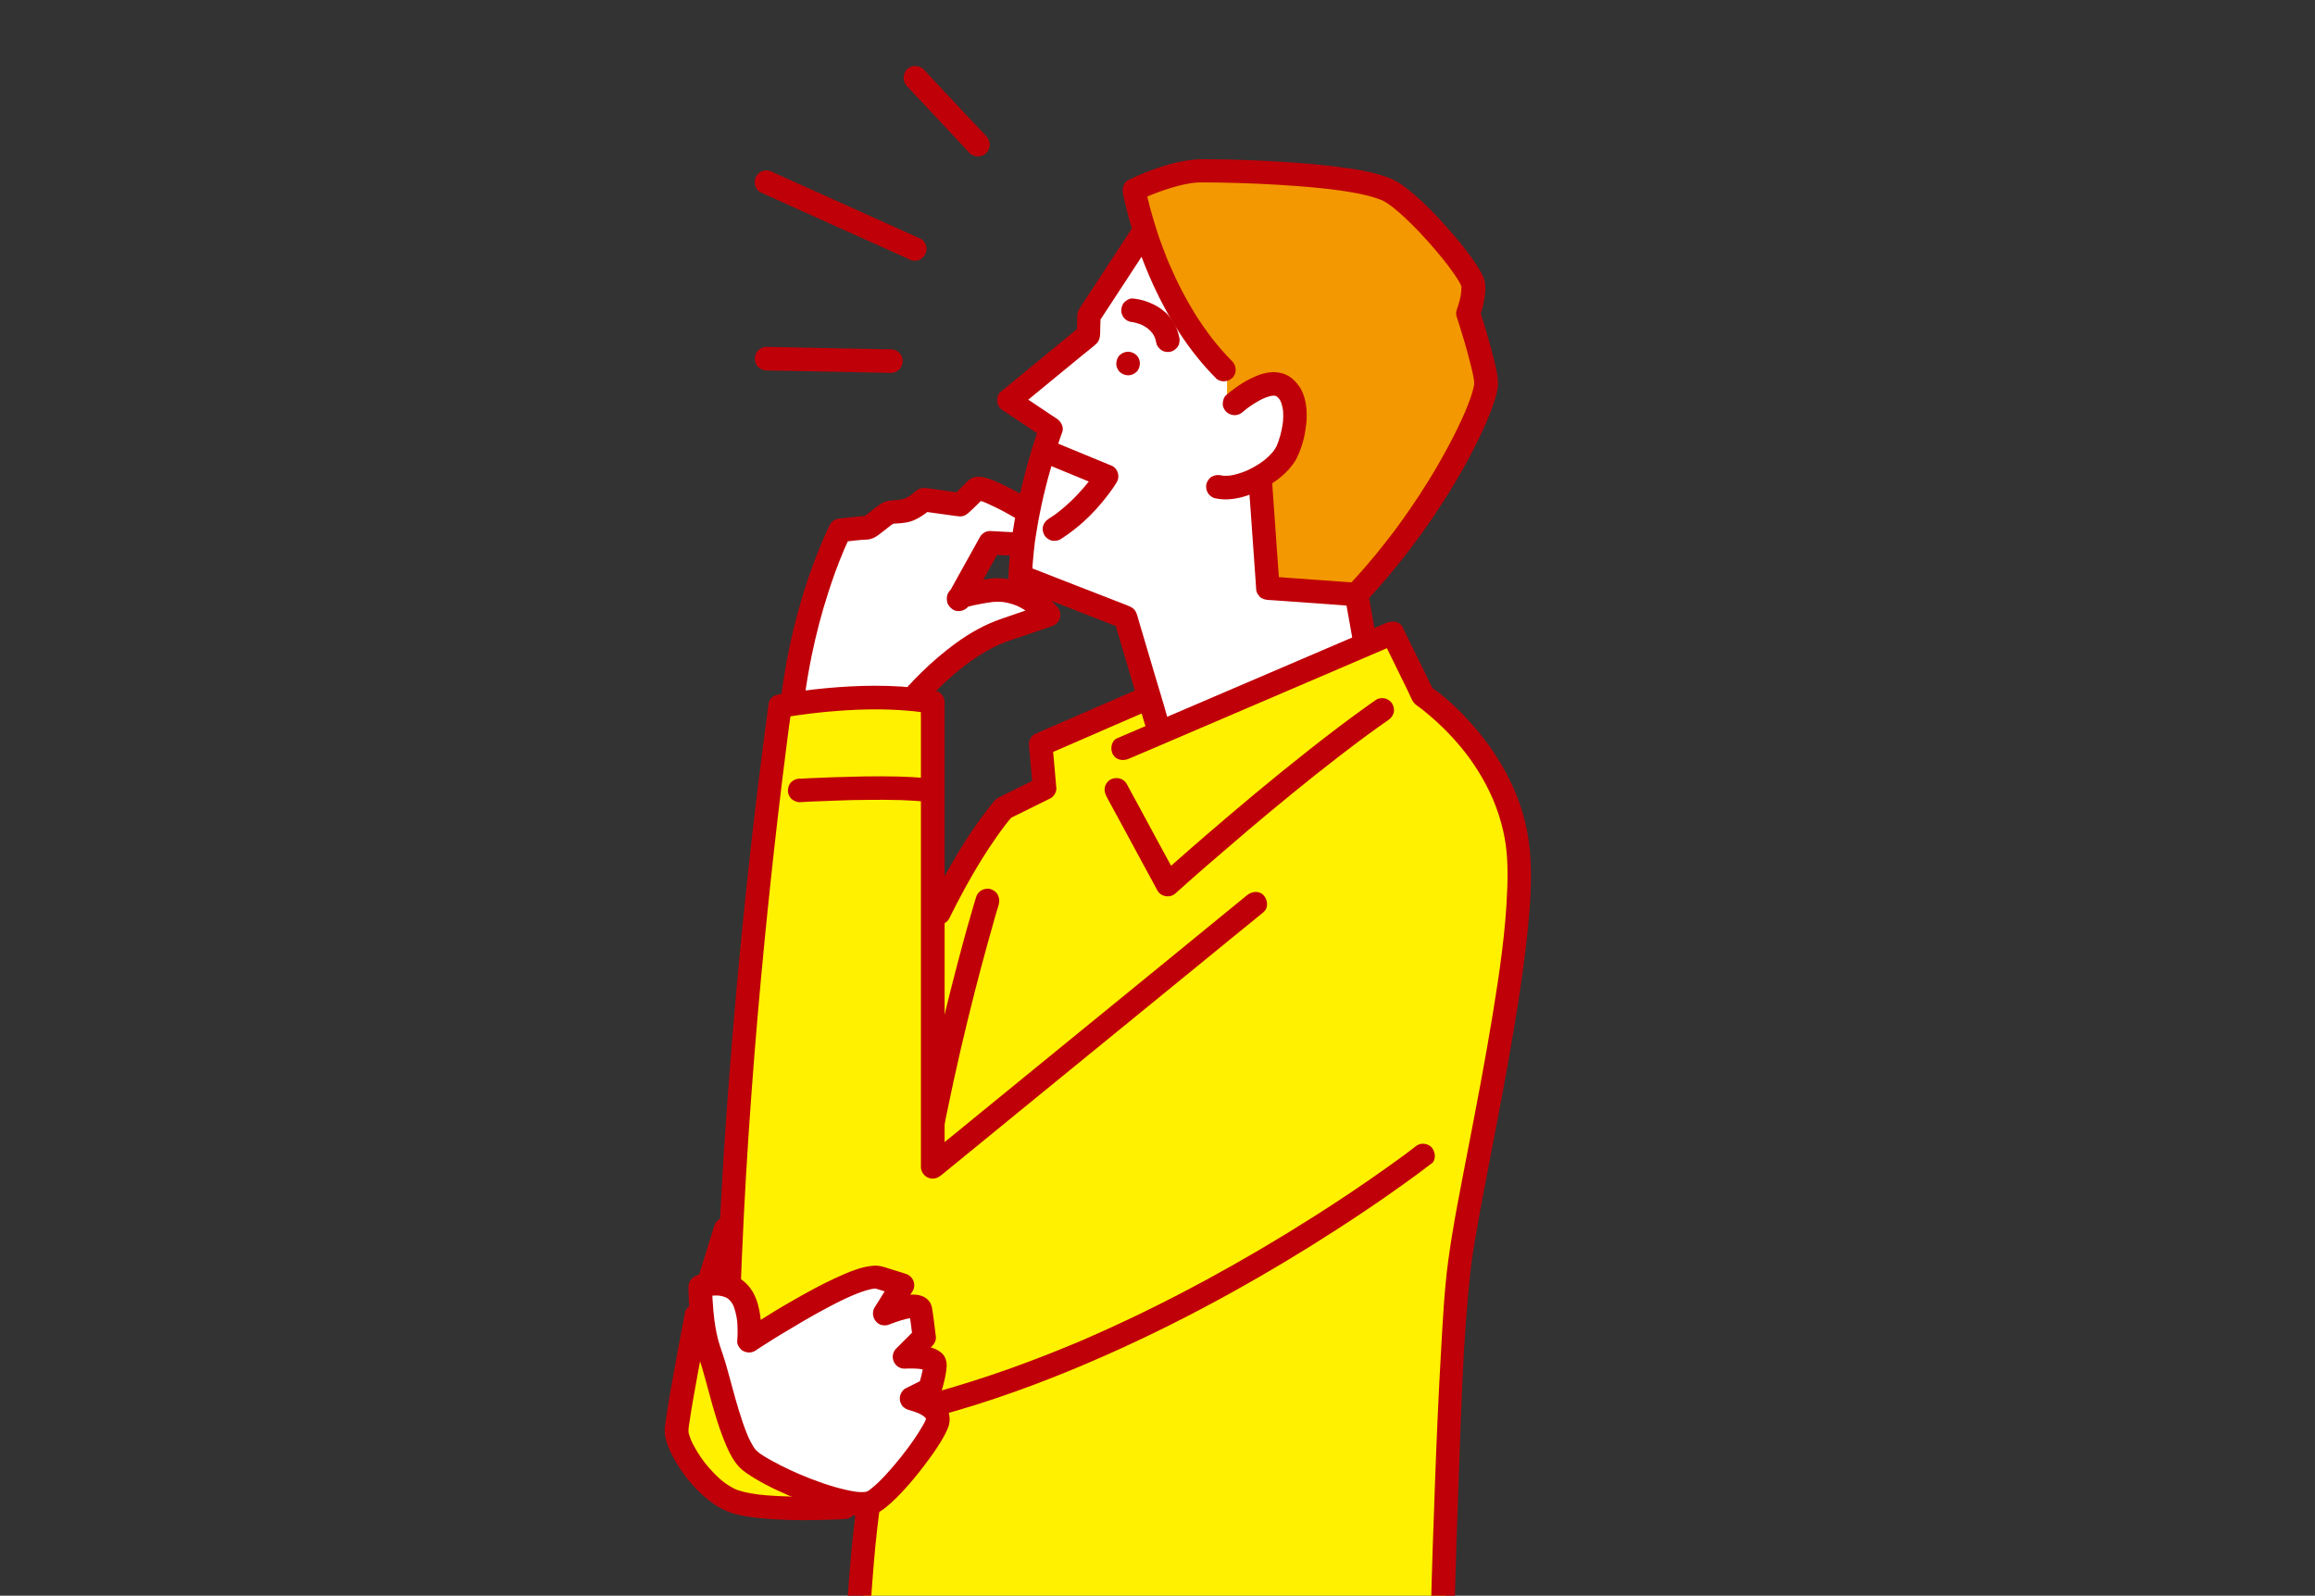 <?xml version="1.0" encoding="UTF-8"?>
<svg id="_レイヤー_2" data-name="レイヤー_2" xmlns="http://www.w3.org/2000/svg" xmlns:xlink="http://www.w3.org/1999/xlink" viewBox="0 0 190.42 131.29">
  <rect x="0" y="0" width="190.42" height="131.29" fill="#333333" stroke="none"/>
  <defs>
    <style>
      .cls-1 {
        fill: none;
      }

      .cls-2 {
        fill: #bf0008;
      }

      .cls-3 {
        fill: #fff;
      }

      .cls-4 {
        fill: #f39800;
      }

      .cls-5 {
        fill: #fff100;
      }

      .cls-6 {
        clip-path: url(#clippath);
      }
    </style>
    <clipPath id="clippath">
      <rect class="cls-1" width="190.42" height="131.29"/>
    </clipPath>
  </defs>
  <g id="_レイヤー_1-2" data-name="レイヤー_1">
    <g class="cls-6">
      <g>
        <g>
          <path class="cls-2" d="M79.75,12.59c-.17-.18-.34-.37-.51-.55-.41-.44-.82-.88-1.23-1.32-.5-.53-.99-1.06-1.49-1.59-.43-.46-.86-.91-1.29-1.37-.21-.22-.42-.45-.63-.67,0,0,0,0,0,0-.17-.19-.28-.43-.28-.69,0-.24.11-.52.28-.69.18-.17.43-.3.69-.28.25.01.51.09.69.28.17.18.34.37.51.55.41.44.82.88,1.23,1.32.5.53.99,1.06,1.49,1.59.43.46.86.91,1.29,1.37.21.22.42.45.63.67,0,0,0,0,0,0,.17.19.28.43.28.69s-.11.52-.28.69c-.18.17-.43.3-.69.28-.25-.01-.51-.09-.69-.28h0Z"/>
          <path class="cls-2" d="M74.75,21.32c-.11-.05-.22-.1-.32-.15-.3-.13-.59-.27-.89-.4-.44-.2-.87-.39-1.31-.59-.53-.24-1.06-.48-1.6-.72-.59-.26-1.17-.53-1.76-.79-.59-.27-1.18-.53-1.77-.8-.55-.25-1.1-.5-1.65-.74-.46-.21-.93-.42-1.39-.63-.33-.15-.67-.3-1-.45-.16-.07-.32-.14-.48-.22,0,0-.01,0-.02,0-.21-.09-.39-.37-.45-.58-.06-.23-.04-.54.1-.75.13-.21.33-.39.58-.45l.26-.03c.17,0,.34.04.49.13.11.05.22.1.32.15.3.13.59.27.89.4.44.2.87.39,1.31.59.53.24,1.06.48,1.6.72l1.76.79c.59.27,1.18.53,1.77.8.55.25,1.1.5,1.65.74l1.39.63c.33.15.67.3,1,.45.16.07.32.14.48.22,0,0,.01,0,.02,0,.21.09.39.37.45.58.06.23.04.54-.1.75-.13.21-.33.39-.58.45-.09.01-.17.02-.26.03-.17,0-.34-.04-.49-.13h0Z"/>
          <path class="cls-2" d="M73.28,30.68c-.34,0-.68-.01-1.02-.02-.81-.02-1.63-.03-2.44-.05-.98-.02-1.96-.04-2.95-.06-.85-.02-1.7-.03-2.55-.05-.41,0-.83-.01-1.24-.02,0,0-.01,0-.02,0-.25,0-.51-.1-.69-.28-.17-.17-.29-.44-.28-.69.01-.25.09-.51.28-.69.19-.17.42-.29.69-.28l1.02.02c.81.02,1.63.03,2.44.05.98.02,1.96.04,2.95.06.85.02,1.7.03,2.55.05.41,0,.83.01,1.24.02,0,0,.01,0,.02,0,.25,0,.51.1.69.28.17.17.29.44.28.69-.01.25-.09.51-.28.69-.19.17-.42.29-.69.28h0Z"/>
        </g>
        <g>
          <polygon class="cls-3" points="95.08 59.87 112.18 52.94 111.69 49.38 111.05 30.19 94.8 18.04 89.71 25.95 89.57 27.65 82.93 32.74 86.46 35.28 84.76 41.92 84.2 47.29 92.68 51.11 95.08 59.87"/>
          <path class="cls-5" d="M76.43,57.75s-5.65-.28-7.49,0c-1.84.28-4.81.57-4.81.57,0,0-3.82,34.34-3.82,37.73,0,3.39-1.98,9.89-1.98,9.89,0,0-2.97,10.88-2.4,12.72.57,1.84,2.26,5.51,6.64,5.65s6.64.28,7.35.14,1.46-.47,1.46-.47l-.76,16.01v3.52h47.77s1.13-26.98,1.13-26.98l.85-12.01s3.82-19.22,4.81-28.41c.99-9.19-3.39-16.25-5.79-17.24l-2.4-.99-2.4-5.94-19.5,7.91-.71-2.54-8.9,3.96.28,3.67-2.54,1.27s-5.94,7.49-6.08,7.91c-.14.42-.71-16.39-.71-16.39Z"/>
          <path class="cls-4" d="M93.42,15.52s.78,8.52,7.51,15.02v2.69s3.48-2.35,4.26-1.46c.78.9,2.24,2.24,1.01,4.26-1.23,2.02-2.35,3.36-2.35,3.36l.67,8.63,7.18,1.35s9.42-13,10.2-16.03c.78-3.03-.9-7.62-.9-7.62l.34-2.24s-5.72-7.62-8.3-8.41c-2.58-.78-13.9-1.23-15.02-.9-1.12.34-4.6,1.35-4.6,1.35Z"/>
          <path class="cls-3" d="M61.87,109.76s0-3.39-1.84-3.82l-1.84-.42s-.14,3.67.99,8.06c1.13,4.38,1.41,5.51,3.11,6.78,1.7,1.27,7.87,4.01,9.1,3.63,1.22-.38,5.46-4.62,5.74-5.61.28-.99.32-2.42.32-2.42l-1.73-.83s2.4-2.97,1.27-3.39c-1.13-.42-2.26-.71-2.26-.71,0,0,1.55-1.7,1.27-2.69-.28-.99-2.26-.85-2.26-.85,0,0,.71-1.41-.42-1.98s-2.83-.28-2.83-.28l-8.62,4.52Z"/>
          <path class="cls-3" d="M75.15,57.18s4.1-3.96,5.37-4.38c1.27-.42,5.37-2.12,5.37-2.12,0,0-1.13-1.84-2.69-1.84s-3.82.14-3.82.14l2.26-3.96,2.69-.28.42-2.83-4.24-1.7-2.26,1.41s-1.98-.42-3.53.14-5.79,2.26-5.79,2.26c0,0-2.4,6.5-2.69,7.77-.28,1.27-.99,5.79-.99,5.79,0,0,7.07-1.27,9.89-.42Z"/>
          <path class="cls-2" d="M94.75,19.82c-.49.75-.98,1.49-1.46,2.24-.78,1.2-1.56,2.39-2.35,3.59-.18.27-.36.55-.54.82.04-.16.09-.33.13-.49-.01.36-.02.72-.03,1.07-.01.43.03.91-.32,1.23-.35.33-.76.62-1.13.93-1.42,1.17-2.84,2.34-4.27,3.51l-1.13.93c-.07-.51-.13-1.01-.2-1.52,1.01.68,2.03,1.35,3.04,2.03.15.1.29.2.44.29.33.22.6.68.45,1.09-.3.8-.55,1.62-.79,2.43-.56,1.89-1.02,3.82-1.33,5.76-.05.32-.11.65-.15.97.03-.27,0-.03,0,.02-.01.09-.02.19-.03.28-.02.14-.03.28-.05.42-.07.66-.12,1.33-.14,1.99l-.71-.93c.96.37,1.91.75,2.87,1.12,1.54.6,3.08,1.2,4.62,1.8.38.15.76.29,1.13.44.3.12.53.26.66.57.03.07.05.11.07.18.05.15.09.3.13.45.43,1.46.87,2.93,1.3,4.39.35,1.19.73,2.39,1.06,3.59,0,.02.01.04.02.06.14.49-.17,1.08-.68,1.19-.52.12-1.04-.16-1.19-.68-.29-.97-.57-1.93-.86-2.9-.45-1.53-.91-3.07-1.36-4.6-.1-.35-.21-.7-.31-1.05l.68.68c-.97-.38-1.95-.76-2.92-1.14-1.55-.61-3.11-1.21-4.66-1.82-.36-.14-.72-.28-1.08-.42-.39-.15-.73-.48-.71-.93.09-2.32.46-4.64.98-6.9.36-1.57.79-3.13,1.3-4.67.09-.28.19-.56.29-.84.15.36.3.73.45,1.09-1.01-.68-2.03-1.35-3.04-2.03-.15-.1-.29-.2-.44-.29-.26-.17-.42-.4-.46-.71-.04-.28.03-.62.27-.81.74-.61,1.47-1.21,2.21-1.82,1.18-.97,2.35-1.93,3.53-2.9.27-.22.54-.45.81-.67-.09.23-.19.46-.28.69,0-.33.02-.66.03-1,.01-.35-.03-.8.16-1.11.23-.38.49-.75.73-1.12.95-1.46,1.9-2.91,2.86-4.37.25-.38.5-.77.75-1.15.28-.42.87-.64,1.33-.35.42.27.64.87.35,1.33h0Z"/>
          <path class="cls-2" d="M100.02,31.12c-2.2-2.21-3.89-4.89-5.18-7.72-.92-2.03-1.67-4.15-2.21-6.32-.1-.39-.19-.78-.26-1.18-.07-.4.04-.89.45-1.09.93-.46,1.91-.84,2.89-1.15.83-.26,1.68-.45,2.55-.53.43-.04.87-.03,1.3-.03,2.22.02,4.45.11,6.67.26,1.38.1,2.76.23,4.13.41,1.07.14,2.16.31,3.2.63.44.13.88.29,1.28.51.5.27.95.65,1.38,1.01,1.05.88,2.01,1.88,2.91,2.91.86.98,1.71,2,2.41,3.1.22.35.46.74.57,1.15.09.36.08.75.04,1.12-.05.46-.14.9-.27,1.34-.05.16-.11.33-.17.49v-.52c.4,1.22.76,2.45,1.08,3.7.19.74.41,1.53.43,2.3.01.42-.11.87-.23,1.27-.43,1.42-1.08,2.79-1.75,4.11-.98,1.93-2.1,3.79-3.31,5.58-1.5,2.22-3.15,4.34-4.94,6.33-.24.26-.47.52-.72.78.08-.31.17-.63.25-.94.18,1.05.37,2.1.55,3.14l.08.45c.05.26.04.51-.1.75-.12.2-.35.39-.58.45-.47.11-1.1-.14-1.19-.68-.12-.69-.24-1.38-.37-2.08-.07-.41-.14-.82-.22-1.22-.02-.09-.03-.19-.05-.28-.06-.38,0-.67.25-.96.16-.19.34-.36.5-.54.62-.67,1.21-1.36,1.79-2.06.28-.34.55-.68.82-1.03.06-.08.12-.16.18-.24.14-.18-.1.13,0,.01.03-.04.07-.09.1-.13.13-.17.27-.35.4-.52.97-1.3,1.89-2.65,2.75-4.03.73-1.17,1.41-2.37,2.04-3.59.26-.51.52-1.03.76-1.56.1-.22.2-.45.3-.67.01-.03.03-.07.04-.1,0-.01-.11.26-.06.13.02-.05.05-.11.07-.16.04-.1.09-.21.13-.32.24-.6.46-1.22.57-1.86.02-.14-.03.3-.02.18,0-.02,0-.05,0-.07,0-.04,0-.08,0-.13,0-.06,0-.13-.01-.19,0-.05-.03-.23,0-.02.03.23,0-.01-.01-.06-.08-.52-.21-1.03-.34-1.53-.27-1.05-.57-2.08-.9-3.11-.06-.19-.13-.39-.19-.58-.09-.33.02-.55.12-.85.1-.31.19-.63.24-.95,0-.05,0-.1.02-.15-.07.19-.02.16-.01.08,0-.1.02-.2.02-.3,0-.1,0-.2,0-.3,0-.04,0-.08,0-.12.02.5.05.28.03.2-.02-.05-.03-.11-.05-.16,0-.02-.02-.05-.03-.07.13.37.08.18.04.09-.17-.36-.39-.69-.62-1.02-.15-.22-.31-.43-.47-.65-.04-.05-.08-.1-.12-.15-.12-.16.15.19,0,0-.1-.13-.2-.25-.3-.38-.4-.5-.82-.99-1.25-1.47-.84-.93-1.72-1.84-2.69-2.64-.1-.08-.2-.16-.31-.25.27.22.09.07.02.02-.06-.04-.11-.08-.17-.12-.15-.11-.31-.21-.47-.3-.06-.03-.13-.06-.19-.09-.04-.02-.08-.03-.12-.05.34.16.17.07.09.04-.18-.07-.36-.13-.55-.19-.94-.29-1.92-.45-2.89-.59-.06,0-.11-.02-.17-.02-.03,0-.11,0-.13-.02,0,0,.28.04.13.02-.15-.02-.29-.04-.44-.06-.3-.04-.6-.07-.9-.1-.6-.06-1.2-.12-1.8-.16-2.18-.17-4.36-.26-6.54-.3-.35,0-.71-.01-1.06-.01-.13,0-.27,0-.4,0-.17,0-.34,0-.51.02-.09,0-.18.02-.27.03-.06,0-.18.03.09-.01-.06,0-.11.02-.17.02-.72.11-1.44.31-2.13.54-.31.1-.61.21-.91.33-.13.05-.26.1-.38.15-.03.01-.06.03-.09.04-.13.05.13-.06.12-.05-.07.03-.13.06-.2.09-.21.09-.42.19-.63.29.15-.36.3-.73.45-1.09.2,1.14.53,2.26.87,3.36.17.54.35,1.07.55,1.6.11.29.22.57.33.86.06.15.12.3.18.44.02.04.03.07.05.11.05.12-.1-.24-.03-.07.04.08.07.17.11.25.57,1.32,1.23,2.61,1.99,3.84.45.73.94,1.42,1.45,2.1-.16-.21-.07-.09-.03-.04.04.05.08.11.13.16.07.08.13.17.2.25.14.17.29.34.43.51.3.34.6.67.92.99.36.36.39,1.02,0,1.37-.39.35-.99.38-1.37,0h0Z"/>
          <path class="cls-2" d="M100.87,32.5c.24-.21.49-.4.74-.58.41-.3.84-.57,1.3-.79.31-.15.63-.29.96-.38.32-.09.66-.14.99-.13.39.02.77.11,1.12.31.37.22.67.54.91.89.2.3.34.65.43.99.1.38.15.79.16,1.18.01.33,0,.67-.05,1-.05.42-.12.84-.23,1.26-.08.32-.19.63-.31.93-.14.34-.28.66-.5.96-.23.31-.47.6-.76.86-.3.28-.63.53-.97.76-.63.43-1.34.76-2.06,1.01-.31.1-.63.19-.95.24-.36.06-.73.1-1.1.07-.21-.02-.42-.04-.63-.09-.23-.05-.46-.24-.58-.45-.12-.21-.17-.51-.1-.75.08-.23.22-.46.45-.58.24-.12.48-.16.75-.1.07.02.14.03.22.04l-.26-.03c.3.04.6.03.9,0l-.26.03c.53-.07,1.05-.23,1.54-.44-.08.03-.15.07-.23.1.61-.26,1.19-.59,1.71-.99-.07.05-.13.1-.2.15.35-.27.68-.58.96-.94-.05.07-.1.13-.15.2.16-.21.3-.44.41-.69-.03.08-.07.15-.1.23.27-.63.45-1.3.54-1.98l-.03.26c.07-.5.09-1,.02-1.5.01.09.02.17.03.26-.04-.29-.11-.58-.22-.85.03.08.07.15.1.23-.07-.17-.17-.34-.28-.49.05.07.1.13.15.2-.1-.13-.21-.24-.34-.34.07.05.13.1.2.15-.09-.07-.19-.13-.3-.18.08.03.15.07.23.1-.11-.05-.23-.08-.34-.09.09.01.17.02.26.03-.17-.02-.33-.02-.5,0,.09-.01.17-.02.26-.03-.3.04-.6.14-.88.26.08-.03.15-.07.23-.1-.62.26-1.19.64-1.73,1.05.07-.05.13-.1.2-.15-.12.09-.23.18-.34.28-.19.17-.42.28-.69.28-.24,0-.52-.11-.69-.28-.17-.18-.3-.43-.28-.69.01-.25.09-.52.28-.69h0Z"/>
          <path class="cls-2" d="M104.63,39.52c.02.3.04.59.06.89.05.7.1,1.41.15,2.11.06.85.12,1.71.18,2.56.05.74.11,1.48.16,2.22.03.36.06.72.08,1.07,0,0,0,.01,0,.02l-.97-.97c.24.02.48.03.72.05l1.74.13c.7.05,1.4.1,2.1.15.61.04,1.21.09,1.82.13.3.02.59.04.89.06,0,0,0,0,.01,0,.26.02.5.1.69.28.17.17.29.44.28.69-.01.25-.09.51-.28.69-.18.17-.43.3-.69.28-.24-.02-.48-.03-.72-.05l-1.74-.13c-.7-.05-1.4-.1-2.1-.15-.61-.04-1.21-.09-1.82-.13-.3-.02-.59-.04-.89-.06,0,0,0,0-.01,0-.25-.02-.51-.09-.69-.28-.05-.07-.1-.13-.15-.2-.09-.15-.13-.31-.13-.49-.02-.3-.04-.59-.06-.89-.05-.7-.1-1.41-.15-2.11-.06-.85-.12-1.71-.18-2.56-.05-.74-.11-1.48-.16-2.22-.03-.36-.06-.72-.08-1.07,0,0,0-.01,0-.02-.02-.24.12-.52.28-.69.17-.17.44-.29.69-.28.25.01.51.09.69.28.05.07.1.13.15.2.09.15.13.31.13.49h0Z"/>
          <path class="cls-2" d="M92.79,30.88c-.25,0-.51-.11-.69-.28-.17-.17-.29-.44-.28-.69.01-.25.09-.51.28-.69.19-.17.42-.28.69-.28.25,0,.51.11.69.28s.29.44.28.69c-.01.25-.09.51-.28.69-.19.17-.42.28-.69.28h0Z"/>
          <path class="cls-2" d="M93.19,24.56c.39.04.77.12,1.13.25.35.13.69.28,1,.48.2.13.39.28.57.44.19.17.34.37.49.57.12.17.23.34.31.53.13.29.24.58.3.9.04.13.05.26.02.39,0,.13-.04.25-.11.36-.12.2-.35.39-.58.45-.25.06-.53.04-.75-.1-.2-.13-.4-.33-.45-.58-.04-.22-.1-.43-.19-.63.03.08.07.15.1.23-.09-.21-.2-.4-.34-.58.05.07.1.13.15.2-.15-.19-.33-.37-.52-.52.07.05.13.1.2.15-.24-.18-.5-.33-.77-.45.08.03.15.07.23.1-.32-.13-.66-.23-1-.28.09.01.17.02.26.03-.02,0-.04,0-.05,0-.13,0-.26-.02-.37-.08-.12-.04-.22-.11-.31-.2-.17-.17-.29-.44-.28-.69.01-.25.09-.51.28-.69.18-.16.43-.31.69-.28h0Z"/>
          <path class="cls-2" d="M91.87,60.75c2.51-1.08,5.02-2.15,7.53-3.23,3.97-1.7,7.94-3.4,11.9-5.1.91-.39,1.83-.78,2.74-1.17.45-.19,1.07-.17,1.33.35.84,1.72,1.69,3.45,2.53,5.17-.12-.12-.23-.23-.35-.35,1.32.88,2.51,2.02,3.55,3.2,2.2,2.49,3.89,5.49,4.51,8.77.55,2.92.29,5.96-.03,8.89-.38,3.45-.95,6.89-1.56,10.3-.6,3.36-1.26,6.72-1.9,10.07-.26,1.35-.51,2.7-.74,4.06-.1.58-.2,1.17-.28,1.75-.02.12-.03.24-.05.36-.04.29.02-.14-.02.15-.03.22-.05.44-.08.66-.61,5.6-.75,11.27-.96,16.89-.25,6.71-.45,13.43-.5,20.15,0,.62,0,1.25,0,1.87,0,1.25-1.94,1.25-1.94,0,0-7.22.22-14.44.49-21.65.13-3.62.29-7.23.5-10.85.14-2.43.26-4.87.58-7.28.4-2.99,1.01-5.96,1.58-8.93.73-3.78,1.46-7.55,2.08-11.35.56-3.45,1.07-6.83,1.2-10.35.06-1.59.03-3.19-.33-4.75-.41-1.82-1.14-3.49-2.14-5.06-.81-1.27-1.68-2.32-2.79-3.42-.39-.38-.79-.75-1.2-1.09-.16-.13-.32-.26-.47-.39-.15-.12.2.15-.02-.02-.06-.05-.13-.1-.19-.14-.21-.16-.45-.29-.6-.52-.17-.28-.29-.59-.43-.88-.58-1.18-1.15-2.35-1.73-3.53l-.37-.76c.44.12.88.23,1.33.35-2.51,1.08-5.02,2.15-7.53,3.23-3.97,1.7-7.94,3.4-11.9,5.1-.91.39-1.83.78-2.74,1.17-.48.21-1.04.14-1.33-.35-.24-.41-.14-1.12.35-1.33h0Z"/>
          <path class="cls-2" d="M94.5,58.44c-.28.12-.56.24-.84.37-.67.29-1.34.58-2.01.87-.81.35-1.62.71-2.43,1.06-.7.3-1.4.61-2.1.91-.34.15-.68.3-1.02.44,0,0,0,0-.01,0,.16-.28.32-.56.48-.84.04.4.07.81.11,1.21.06.64.11,1.29.17,1.93.01.15.03.3.04.45.03.31-.2.7-.48.84-.38.19-.76.37-1.13.56-.6.3-1.2.59-1.8.89-.14.07-.28.14-.42.21.07-.05.13-.1.2-.15-.14.15-.27.31-.4.47-.08.1-.16.21-.24.31.05-.07.1-.13.15-.2-.5.65-.97,1.32-1.42,2-.71,1.08-1.37,2.2-1.99,3.33-.45.82-.88,1.66-1.3,2.5-.1.21-.36.39-.58.45-.23.06-.54.04-.75-.1-.21-.13-.39-.33-.45-.58l-.03-.26c0-.17.04-.34.13-.49.77-1.56,1.59-3.09,2.5-4.58.58-.96,1.2-1.9,1.87-2.81.35-.47.7-.94,1.08-1.37.1-.12.23-.2.37-.27.33-.17.67-.33,1-.5.73-.36,1.46-.72,2.19-1.08l.04-.02c-.16.28-.32.56-.48.84l-.11-1.21c-.06-.64-.11-1.29-.17-1.93-.01-.15-.03-.3-.04-.45,0-.17.04-.34.13-.49.09-.15.2-.26.35-.35.28-.12.56-.24.84-.37.67-.29,1.34-.58,2.01-.87.81-.35,1.62-.71,2.43-1.06.7-.3,1.4-.61,2.1-.91.34-.15.68-.3,1.02-.44,0,0,0,0,.01,0,.11-.07.23-.11.36-.11.13-.03.26-.02.39.02.22.06.47.24.58.45.12.22.18.5.1.75-.07.22-.22.48-.45.58h0Z"/>
          <path class="cls-2" d="M92.67,64.48c.14.26.28.52.42.78.34.62.67,1.24,1.01,1.86.41.75.81,1.5,1.22,2.26.35.65.7,1.3,1.06,1.95.17.32.35.63.51.95,0,0,0,0,0,.01-.51-.07-1.01-.13-1.52-.2.35-.32.7-.63,1.05-.94.92-.81,1.84-1.62,2.77-2.42,1.31-1.13,2.64-2.26,3.97-3.37,1.51-1.26,3.04-2.5,4.59-3.72,1.6-1.26,3.23-2.5,4.89-3.68.19-.13.37-.26.56-.39.2-.14.52-.16.75-.1.22.06.47.24.58.45.12.22.18.5.1.75-.08.25-.23.43-.45.58-1.13.79-2.24,1.6-3.33,2.44-.32.25-.64.49-.97.74.07-.05.13-.1.2-.15-1.3,1-2.58,2.02-3.85,3.06-1.2.98-2.39,1.97-3.57,2.97-.99.84-1.98,1.69-2.96,2.54-.7.6-1.39,1.21-2.08,1.82-.29.26-.58.52-.88.79,0,0,0,0-.01.01-.23.21-.5.31-.81.27-.29-.04-.56-.2-.71-.46-.14-.26-.28-.52-.42-.78-.34-.62-.67-1.24-1.01-1.86-.41-.75-.81-1.5-1.22-2.26-.35-.65-.7-1.3-1.06-1.95-.17-.32-.35-.63-.51-.95,0,0,0,0,0-.01-.12-.23-.17-.5-.1-.75.06-.22.24-.47.45-.58.45-.24,1.07-.13,1.33.35h0Z"/>
          <path class="cls-2" d="M103.93,75.05c-.24.19-.47.39-.71.58-.64.52-1.28,1.05-1.93,1.57-.95.78-1.9,1.55-2.85,2.33-1.16.95-2.32,1.89-3.48,2.84-1.27,1.04-2.54,2.07-3.81,3.11-1.28,1.05-2.56,2.09-3.85,3.14-1.2.98-2.39,1.95-3.59,2.93-1.01.83-2.02,1.65-3.03,2.48l-2.18,1.78c-.35.28-.69.57-1.04.85-.02.01-.03.02-.05.04-.31.25-.67.36-1.06.2-.35-.15-.6-.5-.6-.89v-1.02c0-.93,0-1.86,0-2.79,0-1.37,0-2.74,0-4.1,0-1.68,0-3.35,0-5.03,0-1.83,0-3.66,0-5.48s0-3.71,0-5.56c0-1.73,0-3.45,0-5.18,0-1.45,0-2.91,0-4.36,0-1.05,0-2.1,0-3.15,0-.5-.01-.99,0-1.49,0-.02,0-.04,0-.07l.71.93c-.16-.04-.33-.07-.49-.09-.09-.01-.18-.03-.27-.04-.05,0-.1-.01-.15-.02-.13-.02.28.04.15.02-.03,0-.07,0-.1-.01-.29-.04-.58-.07-.86-.09-1.9-.17-3.81-.14-5.71,0-.74.05-1.47.12-2.21.21-.21.03-.42.05-.64.08-.04,0-.09.01-.13.02.1-.01.09-.01,0,0-.1.01-.21.03-.31.04-.44.06-.88.13-1.32.21.23-.23.45-.45.68-.68-.03.21-.06.43-.09.64-.02.12-.03.24-.05.36,0,.07-.02.13-.03.2,0-.05.04-.31.02-.14,0,.04-.01.08-.02.12-.05.36-.1.72-.14,1.08-.29,2.25-.57,4.51-.83,6.77-.39,3.37-.75,6.74-1.08,10.12-.4,4.11-.76,8.23-1.06,12.35-.34,4.57-.61,9.14-.8,13.71-.02.58-.05,1.16-.07,1.74-.02.51-.43.99-.97.97-.51-.02-.99-.43-.97-.97.17-4.62.43-9.24.76-13.85.3-4.22.65-8.43,1.05-12.64.33-3.48.69-6.96,1.09-10.43.27-2.41.57-4.82.88-7.23.1-.78.2-1.55.31-2.33.04-.32.07-.64.13-.95,0-.01,0-.03,0-.04.04-.3.38-.63.68-.68,2.65-.45,5.33-.73,8.02-.74,1.47,0,2.95.08,4.41.3.22.03.44.07.65.12.41.1.71.52.71.93v1.02c0,.93,0,1.86,0,2.79v4.1c0,1.68,0,3.35,0,5.03v5.48c0,1.85,0,3.71,0,5.56v5.18c0,1.45,0,2.91,0,4.36,0,1.05,0,2.1,0,3.15,0,.5.01.99,0,1.49,0,.02,0,.04,0,.07-.55-.23-1.1-.46-1.65-.69.24-.19.47-.39.71-.58.64-.52,1.28-1.05,1.93-1.57.95-.78,1.9-1.55,2.85-2.33,1.16-.95,2.32-1.89,3.48-2.84,1.27-1.04,2.54-2.07,3.81-3.11,1.28-1.05,2.56-2.09,3.85-3.14,1.2-.98,2.39-1.95,3.59-2.93,1.01-.83,2.02-1.65,3.03-2.48.73-.59,1.45-1.19,2.18-1.78.35-.28.69-.57,1.04-.85.02-.01.03-.02.05-.04.39-.32.99-.41,1.37,0,.33.35.42,1.03,0,1.37h0Z"/>
          <path class="cls-2" d="M74.8,56.36c.33-.38.69-.74,1.05-1.09.88-.86,1.82-1.66,2.81-2.38,1.16-.84,2.41-1.54,3.78-2,1.01-.35,2.02-.69,3.03-1.04.17-.06.35-.12.52-.18,0,0,0,0,0,0-.14.54-.29,1.08-.43,1.62-.17-.21-.37-.4-.57-.58-.12-.1-.24-.2-.36-.3.07.05.13.1.2.15-.41-.31-.85-.58-1.32-.78.08.03.15.07.23.1-.42-.18-.85-.3-1.3-.36l.26.03c-.42-.05-.84-.05-1.26,0,.09-.01.17-.02.26-.03-.52.07-1.05.16-1.56.27-.26.06-.52.12-.77.22.08-.03.15-.07.23-.1-.07.03-.13.06-.19.1.07-.05.13-.1.2-.15-.02.01-.03.03-.04.04.05-.07.1-.13.15-.2,0,0-.01.02-.02.03.03-.08.07-.15.1-.23,0,0,0,.01,0,.02.01-.09.02-.17.03-.26,0,0,0,.01,0,.02l-.03-.26s0,.01,0,.01c-.03-.08-.07-.15-.1-.23,0,0,0,0,0,.01-.05-.07-.1-.13-.15-.2,0,0,0,0,.01.01-.07-.05-.13-.1-.2-.15,0,0,0,0,0,0-.44.12-.88.23-1.33.35.29-.52.58-1.05.87-1.57.46-.83.93-1.67,1.39-2.5.11-.19.21-.38.32-.58.16-.28.51-.5.84-.48.56.03,1.12.06,1.69.09.08,0,.16,0,.24.01.26.01.5.1.69.28.17.17.29.44.28.69-.01.25-.09.51-.28.69-.18.17-.43.3-.69.28-.56-.03-1.12-.06-1.69-.09-.08,0-.16,0-.24-.01.28-.16.56-.32.84-.48l-.87,1.57c-.46.83-.93,1.67-1.39,2.5-.11.19-.21.38-.32.58-.24.44-.89.63-1.33.35-.22-.15-.41-.35-.47-.62-.06-.27-.04-.56.11-.79.12-.19.22-.28.41-.41.19-.14.43-.21.65-.28.35-.11.7-.18,1.06-.24.28-.05.56-.1.85-.14.34-.05.68-.1,1.03-.1.32,0,.64.03.96.08.22.03.44.08.66.14.47.13.93.33,1.36.56.38.21.73.46,1.07.73.31.24.6.51.85.81,0,0,0,0,.01.01.12.12.2.26.25.43.05.17.05.34,0,.52-.09.34-.35.56-.68.68-.09.03-.18.06-.27.09-.63.22-1.27.44-1.9.65-.7.24-1.42.46-2.11.75.08-.03.15-.07.23-.1-.93.39-1.8.91-2.62,1.49-.23.16-.45.33-.67.5.07-.05.13-.1.2-.15-.66.51-1.29,1.05-1.89,1.63-.38.36-.75.74-1.11,1.12-.06.07-.12.13-.18.2-.16.18-.45.28-.69.28s-.52-.11-.69-.28c-.17-.18-.3-.43-.28-.69l.03-.26c.05-.16.13-.31.25-.43h0Z"/>
          <path class="cls-2" d="M83.43,42.57c-.54-.32-1.1-.62-1.67-.89-.24-.12-.48-.23-.73-.34.08.03.15.07.23.1-.3-.13-.62-.26-.94-.3l.26.03c-.06,0-.12-.01-.18,0,.09-.01.17-.02.26-.03-.03,0-.05,0-.08.02.08-.03.15-.07.23-.1-.01,0-.03.01-.04.02.07-.05.13-.1.2-.15-.07.06-.13.14-.2.2-.09.09-.19.19-.28.28-.19.18-.38.37-.57.55-.09.08-.18.17-.27.25-.23.21-.5.31-.81.27-.04,0-.09-.01-.13-.02,0,0-.01,0-.02,0-.03,0-.07,0-.1-.01-.72-.1-1.44-.2-2.16-.3-.24-.03-.47-.07-.71-.1.31-.08.63-.17.94-.25-.34.31-.72.6-1.12.82-.33.19-.69.33-1.07.38-.23.03-.45.06-.68.07-.14,0-.29.01-.43.03l.26-.03c-.08.01-.16.02-.23.05.08-.03.15-.07.23-.1-.23.1-.44.27-.63.42.07-.05.13-.1.2-.15-.32.25-.64.51-.97.75-.1.07-.2.14-.31.19-.23.11-.41.16-.67.17-.54.02-1.07.09-1.6.15-.18.02-.36.04-.54.06.28-.16.56-.32.84-.48-.15.28-.28.57-.41.86-.08.18-.16.36-.23.54.03-.08.07-.15.1-.23-.48,1.13-.9,2.28-1.27,3.45-.55,1.69-1,3.42-1.36,5.16-.24,1.17-.44,2.35-.6,3.54.01-.09.02-.17.03-.26,0,.02,0,.05,0,.07,0,.13-.02.26-.08.37-.04.12-.11.22-.2.31-.17.17-.44.29-.69.28-.25-.01-.51-.09-.69-.28-.16-.17-.32-.44-.28-.69.25-1.9.59-3.78,1.05-5.65.35-1.42.76-2.83,1.24-4.22.35-1.02.74-2.03,1.17-3.03.17-.4.35-.8.55-1.19,0,0,0-.02.01-.02.11-.21.35-.39.58-.45.09-.02.19-.03.28-.04.16-.02.33-.04.49-.05.5-.05,1.01-.11,1.51-.15.06,0,.13,0,.19,0l-.26.03s.05-.01.08-.02c-.08.03-.15.07-.23.1.21-.09.4-.25.59-.39-.07.05-.13.1-.2.15.38-.29.75-.62,1.16-.87.2-.13.42-.22.65-.25.36-.05.72-.05,1.08-.1-.09.01-.17.02-.26.03.2-.03.41-.08.6-.15-.08.03-.15.07-.23.1.31-.13.6-.33.87-.54-.07.05-.13.1-.2.15.11-.08.21-.17.32-.26.06-.05.13-.12.21-.16.11-.06.23-.1.36-.11l.13-.02c.09.01.17.02.26.03,0,0,0,0,0,0,.01,0,.03,0,.04,0,.2.03.39.06.59.08.63.09,1.25.18,1.88.27.16.02.32.04.48.07-.31.08-.63.17-.94.25.34-.32.69-.65,1.02-.99.24-.24.45-.49.8-.58.29-.08.6-.04.89.03.5.12.97.34,1.43.56.44.2.87.43,1.29.66.23.13.46.25.69.38.21.12.38.34.45.58.06.23.04.54-.1.75-.13.21-.33.39-.58.45-.25.06-.52.04-.75-.1h0Z"/>
          <path class="cls-2" d="M72.36,124.14c-.01.07-.02.15-.03.22l.03-.26c-.07.54-.14,1.08-.2,1.62-.11.98-.21,1.97-.29,2.96-.12,1.34-.21,2.69-.28,4.04-.09,1.61-.14,3.21-.17,4.82-.03,1.78-.01,3.56.05,5.34,0,.23.02.45.03.68.01.24-.12.52-.28.69-.17.17-.44.29-.69.28-.54-.02-.95-.43-.97-.97-.08-1.97-.11-3.94-.08-5.91.02-1.76.09-3.53.19-5.29.08-1.43.19-2.86.32-4.29.09-.98.19-1.97.31-2.95.06-.49.11-.99.19-1.48,0,0,0-.01,0-.02.03-.22.26-.47.45-.58.21-.12.51-.17.75-.1.23.08.46.22.58.45.03.08.07.15.1.23.05.17.05.34,0,.52h0Z"/>
          <path class="cls-2" d="M117.73,95.74c-.73.57-1.47,1.11-2.23,1.65-1.84,1.33-3.73,2.6-5.64,3.83-2.77,1.79-5.59,3.48-8.47,5.08-3.45,1.91-6.97,3.68-10.58,5.27-3.94,1.74-7.98,3.28-12.12,4.49-.5.15-1.01.29-1.51.43-.49.13-1.08-.17-1.19-.68-.12-.51.15-1.05.68-1.19,2.08-.57,4.14-1.22,6.18-1.94,1-.35,1.99-.73,2.98-1.11.48-.19.96-.38,1.43-.57.24-.1.47-.19.71-.29.11-.05.23-.09.34-.14.21-.09-.2.09.01,0,.08-.03.16-.07.24-.1,3.66-1.56,7.23-3.31,10.72-5.2,2.96-1.61,5.87-3.32,8.72-5.13,2.04-1.29,4.04-2.63,6.01-4.03.85-.6,1.69-1.21,2.51-1.85-.33.26-.23.18-.16.12.21-.17.4-.28.69-.28.24,0,.52.11.69.28.32.35.43,1.04,0,1.37h0Z"/>
          <path class="cls-2" d="M61.13,109.52c.41-.27.82-.53,1.24-.8.96-.61,1.93-1.2,2.92-1.76,1.11-.64,2.23-1.25,3.39-1.79.56-.26,1.13-.51,1.71-.71.47-.16.94-.28,1.44-.32.22-.02.45,0,.67.05.19.04.38.11.57.17.2.06.39.12.59.18.28.09.55.17.83.26,0,0,0,0,0,0,.29.09.51.28.63.56.12.28.11.6-.05.86l-1.3,2.08c-.06.1-.12.2-.19.3-.36-.47-.73-.95-1.09-1.42.38-.16.77-.29,1.16-.41.38-.11.77-.19,1.17-.24.41-.05.82,0,1.19.18.11.06.21.14.3.22.09.08.16.18.22.29.13.24.15.49.19.75.08.54.15,1.08.21,1.63.02.13.03.26.05.39.03.28-.11.56-.3.75-.14.15-.29.29-.44.44-.38.38-.76.77-1.15,1.15,0,0-.02.02-.02.02-.23-.55-.46-1.1-.69-1.65.34-.02.68-.02,1.01,0,.35.02.7.06,1.04.13.37.08.71.23,1.01.48.35.3.46.76.42,1.2-.04.45-.13.89-.24,1.32-.06.25-.13.49-.21.73-.08.26-.23.5-.47.63-.06.03-.12.06-.19.09-.43.21-.85.43-1.28.64-.08-.59-.15-1.18-.23-1.77.39.09.78.24,1.14.41.25.11.48.24.7.4.33.25.65.53.82.92.13.28.19.5.21.81.01.22-.02.45-.09.66-.1.31-.26.61-.42.9-.34.61-.73,1.18-1.14,1.74-.52.72-1.08,1.43-1.66,2.1-.49.56-1,1.11-1.56,1.61-.46.4-.96.83-1.57.95-.65.13-1.27.07-1.92-.03-1.35-.21-2.68-.68-3.94-1.19-1.3-.52-2.59-1.1-3.78-1.82-.2-.12-.4-.25-.59-.38-.22-.16-.44-.32-.63-.52-.44-.47-.75-1.04-1.01-1.63-.65-1.48-1.09-3.04-1.51-4.6-.19-.69-.37-1.37-.57-2.05-.18-.6-.42-1.17-.57-1.78-.22-.88-.34-1.79-.42-2.69-.06-.61-.09-1.22-.1-1.82,0-.09,0-.18,0-.27,0-.22.08-.42.21-.59.14-.18.29-.27.5-.35.39-.15.82-.21,1.23-.25.39-.04.78,0,1.17.07.16.03.32.07.48.13.24.09.48.19.69.34.39.27.72.6.97,1.01.2.32.34.69.45,1.05.19.65.27,1.34.28,2.02,0,.34,0,.68-.03,1.02,0,.13-.02.26-.08.37-.04.12-.11.22-.2.31-.17.17-.44.29-.69.28-.25-.01-.51-.09-.69-.28-.16-.18-.31-.43-.28-.69.04-.42.04-.85.02-1.27-.01-.22-.03-.43-.06-.65l.03.26c-.06-.44-.16-.88-.33-1.29.03.08.07.15.1.23-.09-.22-.21-.42-.35-.61.05.07.1.13.15.2-.11-.14-.24-.27-.38-.38.07.05.13.1.2.15-.15-.12-.32-.21-.5-.29.08.03.15.07.23.1-.21-.08-.42-.14-.64-.17l.26.03c-.32-.04-.64-.04-.95,0l.26-.03c-.27.04-.55.09-.81.19l.71-.93c0,.67.04,1.35.1,2.02.03.33.07.67.11,1l-.03-.26c.1.72.23,1.44.46,2.13.16.48.33.95.47,1.44.37,1.28.69,2.58,1.08,3.85.22.71.45,1.42.74,2.11-.03-.08-.07-.15-.1-.23.21.49.44.99.77,1.42-.05-.07-.1-.13-.15-.2.13.17.29.32.46.45-.07-.05-.13-.1-.2-.15.36.28.75.51,1.15.73.52.29,1.06.56,1.6.81.34.16.69.31,1.04.46-.08-.03-.15-.07-.23-.1,1.19.5,2.42.95,3.69,1.24.3.07.6.13.91.17l-.26-.03c.37.05.75.08,1.12.03l-.26.03c.14-.02.28-.05.41-.11-.08.03-.15.07-.23.1.18-.07.33-.2.48-.31-.07.05-.13.1-.2.15.86-.66,1.59-1.5,2.28-2.33.22-.27.44-.54.65-.82-.05.07-.1.13-.15.2.6-.78,1.18-1.58,1.66-2.44.09-.17.18-.34.25-.51-.03.08-.07.15-.1.23.05-.11.09-.23.1-.35l-.03.26c.01-.08.01-.17,0-.25l.03.26c-.01-.08-.03-.17-.07-.24.03.08.07.15.1.23-.04-.1-.1-.19-.16-.27.05.07.1.13.15.2-.09-.12-.2-.22-.32-.31.07.05.13.1.2.15-.24-.18-.5-.32-.77-.43.08.03.15.07.23.1-.27-.11-.55-.21-.84-.28-.08-.03-.15-.07-.23-.1-.07-.05-.13-.1-.2-.15-.15-.15-.24-.35-.27-.56-.02-.18,0-.34.07-.5.08-.18.21-.37.4-.46.43-.22.87-.43,1.3-.65.06-.03.12-.06.19-.09-.15.19-.3.39-.45.58.18-.55.34-1.12.42-1.7l-.03.26c.02-.14.04-.29.03-.43.01.09.02.17.03.26,0-.03-.01-.05-.02-.08.03.08.07.15.1.23-.01-.03-.03-.05-.04-.07.05.07.1.13.15.2-.03-.03-.06-.06-.09-.09.07.05.13.1.2.15-.06-.05-.13-.08-.2-.11.08.03.15.07.23.1-.21-.09-.43-.13-.66-.16l.26.03c-.5-.07-1.01-.08-1.51-.05l-.26-.03c-.08-.03-.15-.07-.23-.1-.18-.11-.32-.27-.4-.46-.15-.36-.08-.78.2-1.06l1.43-1.43.2-.2c-.09.23-.19.46-.28.69-.05-.43-.1-.87-.16-1.3l.03.26c-.03-.2-.05-.39-.08-.59-.02-.14-.02-.29-.08-.42.03.08.07.15.1.23-.01-.02-.02-.05-.04-.07.05.07.1.13.15.2-.02-.02-.04-.04-.06-.06.07.05.13.1.2.15-.03-.02-.07-.04-.1-.06.08.03.15.07.23.1-.07-.03-.13-.04-.2-.05l.26.03c-.17-.02-.34,0-.51.01l.26-.03c-.64.09-1.28.31-1.88.54-.05.02-.1.04-.15.06l-.26.03-.26-.03c-.2-.06-.38-.18-.5-.35-.23-.3-.28-.75-.08-1.08l1.3-2.08c.06-.1.12-.2.19-.3.19.47.39.95.58,1.42l-1.29-.4c-.21-.06-.41-.13-.62-.19-.05-.02-.11-.03-.17-.04l.26.03c-.16-.02-.33-.01-.49.01l.26-.03c-.48.07-.95.23-1.4.4-.16.06-.32.13-.47.19.08-.03.15-.07.23-.1-.7.3-1.39.63-2.06.99-.72.38-1.43.77-2.13,1.18-.65.38-1.29.76-1.93,1.15-.48.29-.95.59-1.42.89-.21.14-.42.28-.63.41,0,0,0,0,0,0-.2.13-.52.16-.75.1-.22-.06-.47-.24-.58-.45-.12-.22-.18-.5-.1-.75.08-.25.23-.43.45-.58Z"/>
          <path class="cls-2" d="M82.17,74.36c-.09.3-.18.6-.27.9-.24.83-.47,1.66-.7,2.49-.35,1.26-.68,2.53-1.01,3.8-.4,1.58-.79,3.17-1.16,4.76-.42,1.82-.82,3.64-1.19,5.47-.05.23-.09.47-.14.7-.04.23-.25.47-.45.58-.21.12-.51.17-.75.1-.23-.08-.46-.22-.58-.45-.13-.24-.15-.48-.1-.75.36-1.85.76-3.7,1.18-5.54.37-1.62.76-3.24,1.17-4.86.33-1.32.68-2.63,1.03-3.94.24-.89.49-1.78.75-2.66.11-.37.21-.75.33-1.12,0,0,0,0,0-.01.07-.24.23-.45.45-.58.21-.12.51-.17.75-.1.23.08.46.22.58.45.12.23.17.49.1.75h0Z"/>
          <path class="cls-2" d="M60.62,101.4c-.15.49-.3.97-.45,1.46-.24.77-.48,1.55-.72,2.32-.05.18-.11.35-.16.53-.07.24-.23.45-.45.58-.21.12-.51.17-.75.1-.23-.08-.46-.22-.58-.45-.12-.23-.18-.5-.1-.75.15-.49.3-.97.45-1.46.24-.77.48-1.55.72-2.32.05-.18.11-.35.16-.53.07-.24.23-.45.45-.58.21-.12.51-.17.75-.1.23.08.46.22.58.45.12.23.18.5.1.75h0Z"/>
          <path class="cls-2" d="M58.24,108.53c-.04.21-.08.42-.12.64-.1.54-.21,1.08-.31,1.61-.14.72-.27,1.43-.4,2.15-.14.74-.27,1.48-.4,2.23-.11.62-.21,1.24-.3,1.87,0,.06-.02.12-.03.18l.03-.26c-.04.33-.11.68-.07,1.01l-.03-.26c.04.3.15.59.26.86-.03-.08-.07-.15-.1-.23.33.77.78,1.48,1.29,2.14-.05-.07-.1-.13-.15-.2.5.64,1.06,1.24,1.71,1.74-.07-.05-.13-.1-.2-.15.38.29.79.55,1.23.74-.08-.03-.15-.07-.23-.1.45.19.94.3,1.43.38.17.03.33.05.5.08l-.26-.03c.62.08,1.25.13,1.87.16.64.03,1.29.05,1.93.05.58,0,1.16,0,1.73-.02.43-.01.85-.03,1.28-.05.19,0,.38-.02.56-.03,0,0,0,0,0,0,.24-.02.52.12.69.28.17.17.29.44.28.69-.01.25-.09.51-.28.69-.07.05-.13.1-.2.15-.15.09-.31.13-.49.13-.45.03-.89.05-1.34.06-1.01.03-2.02.05-3.04.02-1.2-.03-2.4-.1-3.58-.28-.45-.07-.89-.16-1.32-.3-.59-.2-1.15-.49-1.65-.87-.6-.45-1.14-.94-1.63-1.51-.47-.54-.89-1.12-1.26-1.73-.31-.52-.59-1.07-.78-1.64-.12-.36-.2-.74-.18-1.12.02-.35.08-.7.13-1.05.05-.39.12-.78.18-1.17.16-.98.34-1.97.52-2.95.17-.93.35-1.86.52-2.8.1-.52.2-1.05.3-1.57,0-.03,0-.05.01-.08.04-.23.25-.47.45-.58.21-.12.51-.17.75-.1.23.08.46.22.58.45.03.08.07.15.1.23.05.17.05.34,0,.52h0Z"/>
          <path class="cls-2" d="M65.78,64.07c.26-.02.51-.03.77-.04.65-.03,1.3-.06,1.95-.08.87-.03,1.75-.05,2.62-.07.92-.01,1.84-.01,2.75.01.79.02,1.59.06,2.38.15.16.02.33.04.49.06.13.03.24.09.33.17.11.07.19.16.25.27.12.21.17.51.1.75-.08.23-.22.46-.45.58-.08.03-.15.07-.23.1-.17.05-.34.05-.52,0,0,0-.02,0-.03,0l.26.03c-.77-.1-1.54-.14-2.31-.17-.91-.03-1.82-.03-2.73-.02-.88,0-1.76.03-2.64.06-.68.02-1.37.05-2.05.08-.31.02-.62.04-.93.05,0,0,0,0-.01,0-.24.01-.52-.12-.69-.28-.17-.17-.29-.44-.28-.69.01-.25.09-.51.28-.69.2-.18.42-.27.69-.28h0Z"/>
          <path class="cls-2" d="M86.72,36.37c.52.21,1.03.43,1.55.64.82.34,1.64.68,2.45,1.01.19.08.38.16.56.23.16.05.31.13.43.25.09.09.16.19.2.31.12.28.11.59-.05.86-.2.34-.43.66-.67.98-.63.84-1.33,1.62-2.11,2.32-.58.51-1.2.99-1.85,1.4-.21.13-.51.16-.75.1-.22-.06-.47-.24-.58-.45-.12-.22-.18-.5-.1-.75.08-.25.23-.44.45-.58.32-.2.63-.42.93-.65-.07.05-.13.1-.2.15.8-.62,1.53-1.32,2.18-2.09.14-.17.28-.34.42-.51-.05.07-.1.13-.15.2.26-.33.5-.67.72-1.03.01-.02.03-.04.04-.06.19.47.39.95.58,1.42-.52-.21-1.03-.43-1.55-.64-.82-.34-1.64-.68-2.45-1.01-.19-.08-.38-.16-.56-.23-.13-.03-.24-.09-.33-.17-.11-.07-.19-.16-.25-.27-.12-.21-.17-.51-.1-.75.08-.23.22-.46.45-.58.08-.03.15-.07.23-.1.17-.05.34-.05.52,0h0Z"/>
        </g>
      </g>
    </g>
  </g>
</svg>
